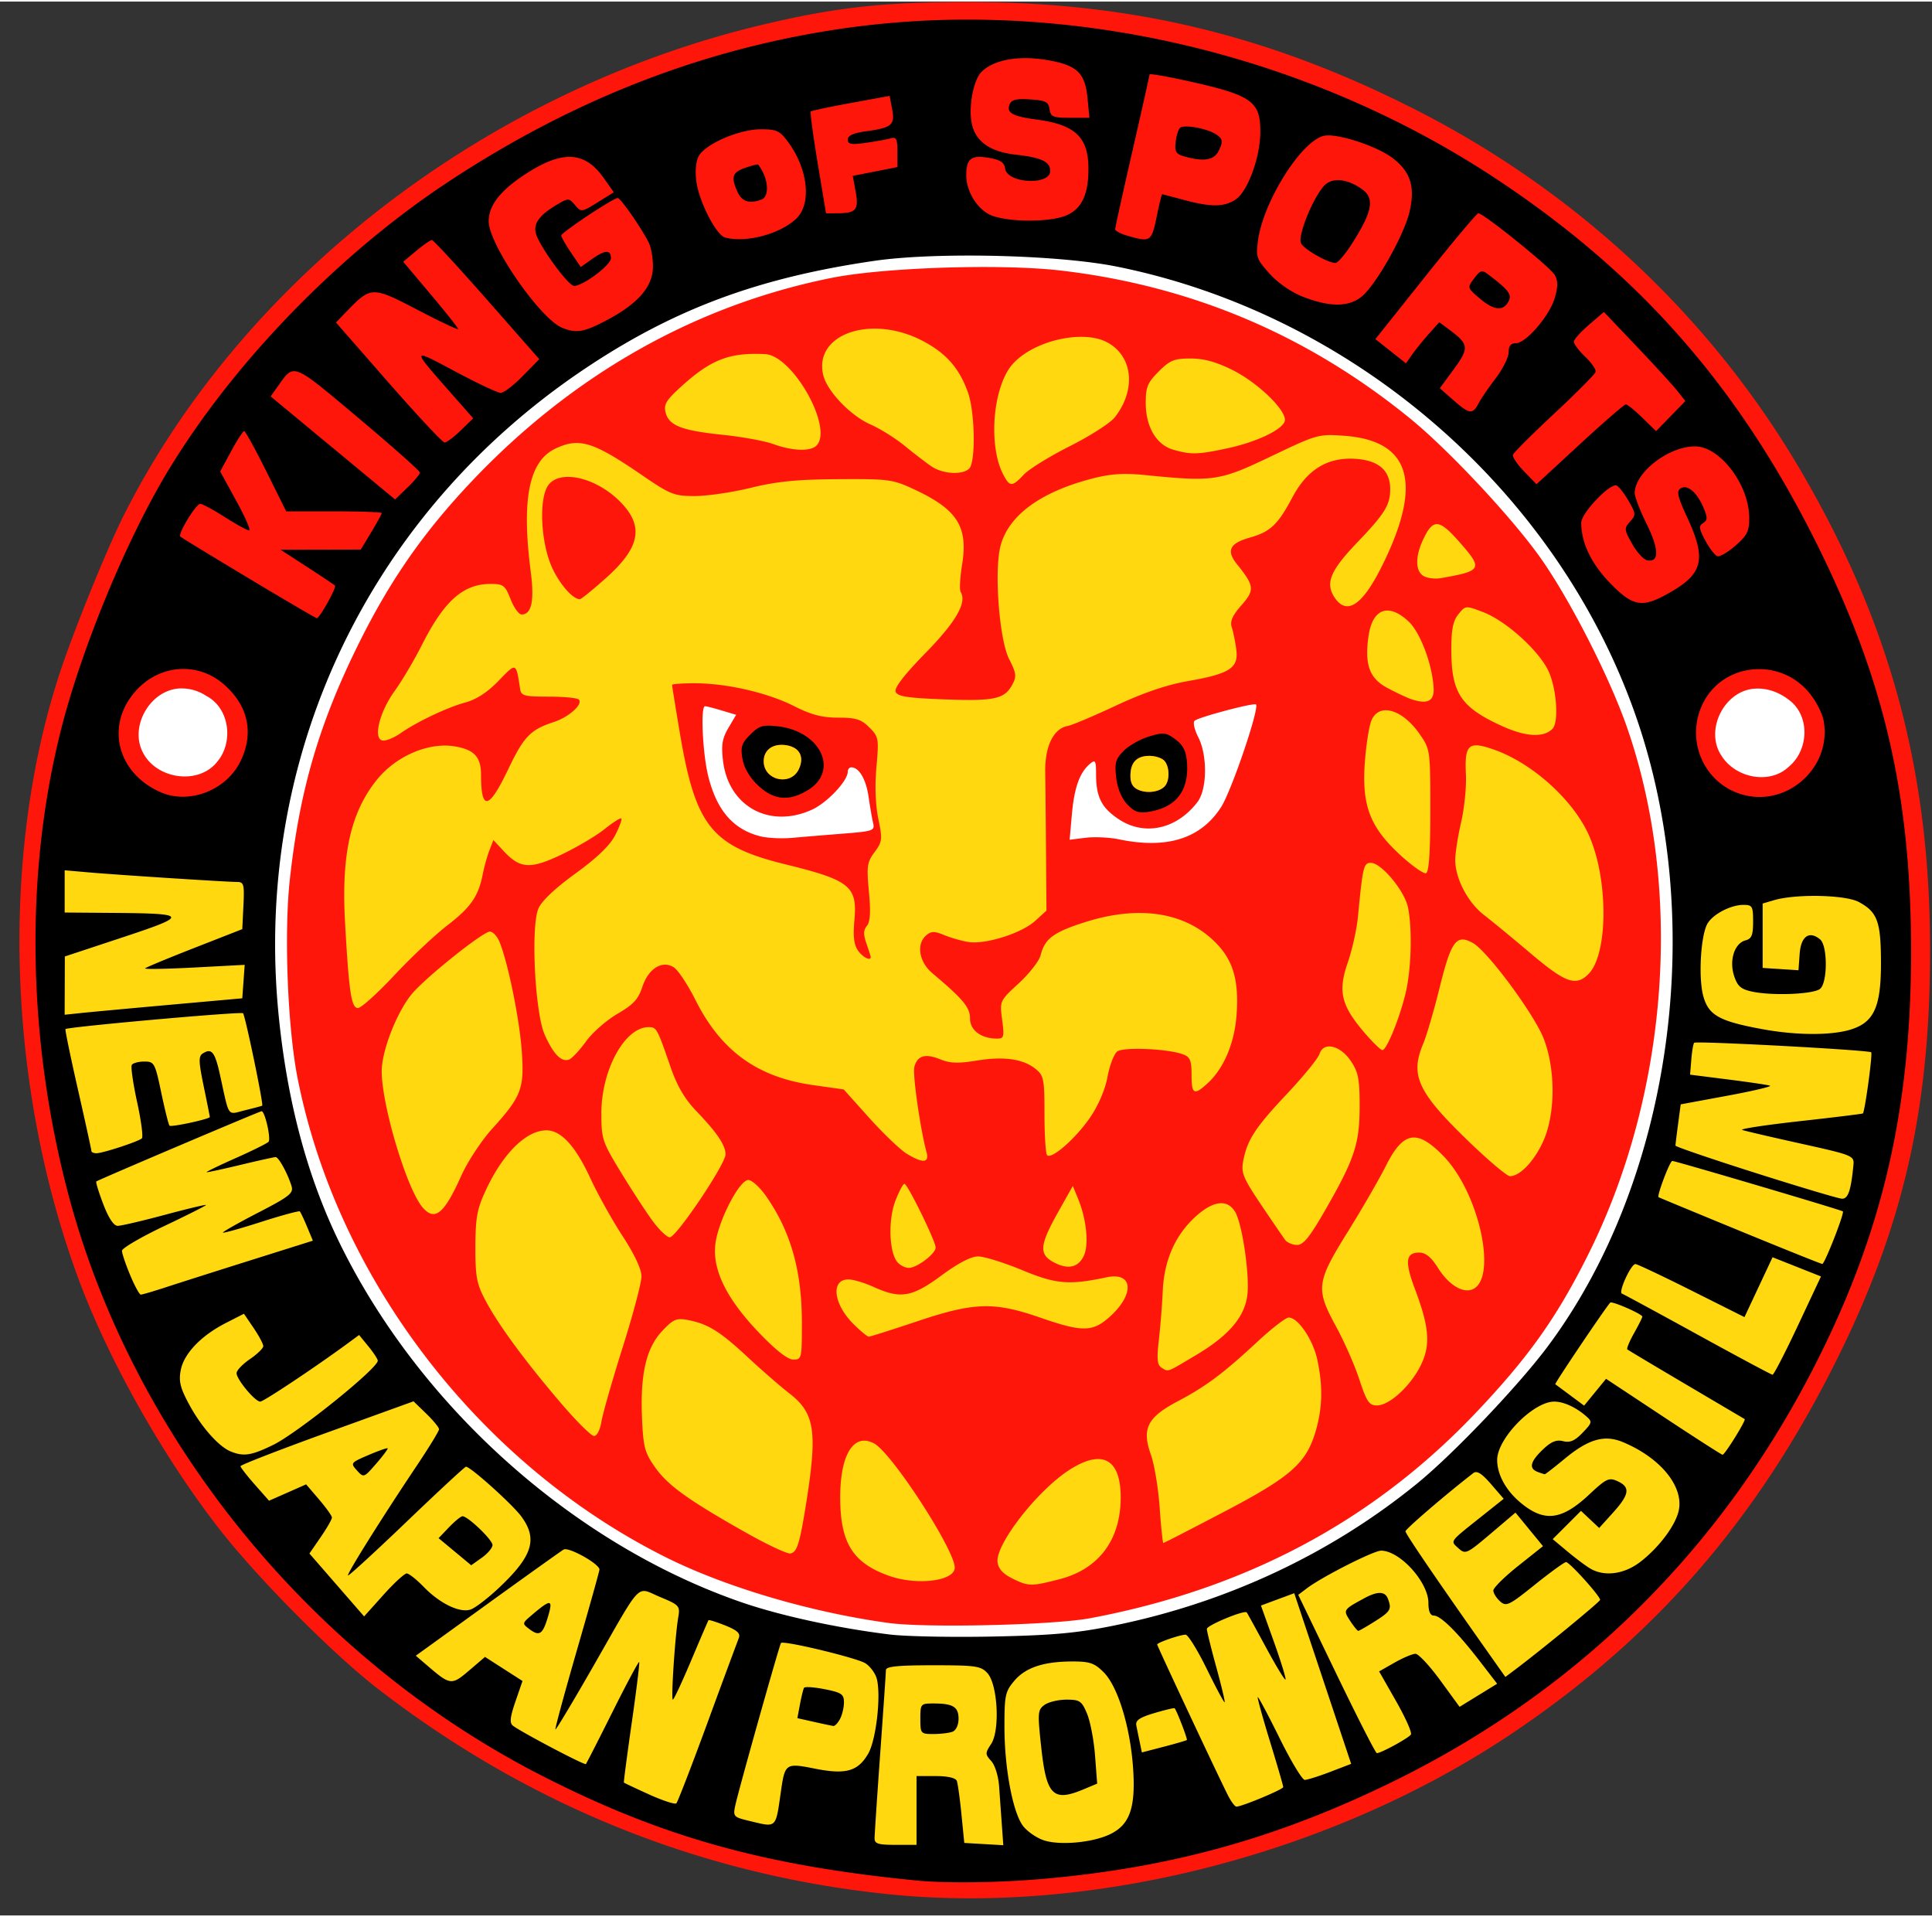 <svg height="2480" viewBox="-2.021 -.043 200.657 198.725" width="2500" xmlns="http://www.w3.org/2000/svg"><rect x="-2.021" y="-.043" width="200.657" height="198.725" fill="#333333" stroke="none"/><path d="m96.86.32c-8.23-.06-16.422 1.25-24.296 3.599-22.068 6.406-42.027 20.272-55.239 39.121-4.09 5.84-7.357 12.22-9.896 18.872-2.773 6.748-5.029 13.75-6.016 20.986-2.353 15.602-.88 31.738 4.009 46.712 3.002 8.952 7.518 17.349 12.896 25.092 3.193 4.586 6.9 8.793 10.87 12.723 4.457 4.533 9.34 8.658 14.688 12.106 15.775 10.47 34.486 16.613 53.444 17.034 13.373.194 26.683-2.533 39.102-7.418 17.324-6.861 32.775-18.644 43.507-33.91 5.653-8.115 10.295-16.969 13.567-26.313 4.228-12.086 5.14-25.092 4.394-37.812-.675-10.737-3.101-21.382-7.49-31.204-5.842-13.401-14.59-25.585-25.696-35.116-10.67-9.216-23.328-16.063-36.776-20.249-9.201-2.842-18.832-4.187-28.463-4.218-.868-.015-1.736-.003-2.605-.005z" stroke-width=".397"/><path d="m98.409 26.734-.948.003c-5.994-.045-11.961.908-17.696 2.614-16.072 4.656-30.608 14.733-40.23 28.43-2.979 4.245-5.358 8.88-7.207 13.715-2.02 4.903-3.663 9.992-4.382 15.25-1.714 11.339-.64 23.066 2.92 33.947 2.186 6.506 5.475 12.608 9.392 18.236 2.325 3.332 5.025 6.39 7.917 9.245 3.246 3.294 6.802 6.292 10.697 8.798 11.489 7.609 25.116 12.073 38.924 12.379 9.739.14 19.433-1.841 28.478-5.391 12.617-4.986 23.87-13.55 31.686-24.643 4.117-5.898 7.497-12.332 9.88-19.122 3.08-8.784 3.744-18.235 3.2-27.479-.491-7.802-2.258-15.539-5.455-22.676-4.255-9.74-10.625-18.594-18.714-25.52-7.77-6.697-16.99-11.673-26.784-14.715-6.701-2.065-13.715-3.043-20.73-3.066a49.122 49.122 0 0 0 -.948-.005zm-20.624 48.408c.27 0 .586.026.978.07 4.44.5 6.396 4.6 3.152 6.605-1.97 1.218-3.571 1.076-5.2-.462-.876-.827-1.457-1.816-1.621-2.756-.217-1.247-.097-1.624.806-2.527.694-.694 1.076-.93 1.885-.93zm41 .826c.426.016.747.204 1.277.598.8.595 1.108 1.205 1.196 2.371.222 2.954-1.108 4.69-3.945 5.148-1.074.173-1.513.021-2.27-.786-.59-.63-1.013-1.665-1.139-2.782-.171-1.52-.055-1.926.79-2.772.546-.545 1.735-1.214 2.642-1.485.557-.167.943-.267 1.26-.289.065-.004.128-.005.19-.003zm-39.741 1.172c-1.054.042-1.745.693-1.745 1.704 0 1.997 2.83 2.61 3.657.793.599-1.313.024-2.303-1.44-2.477a2.968 2.968 0 0 0 -.472-.02zm38.327 1.14c-1.337 0-1.984.677-1.984 2.076 0 .795.26 1.227.892 1.478.997.397 2.328.14 2.772-.533.447-.68.357-2.015-.173-2.545-.262-.262-.94-.476-1.507-.476z" fill="#ff160b" stroke-width=".289"/><path d="m16.897 69.255c-1.741.035-3.473.795-4.79 2.253-3.199 3.54-2.018 8.495 2.507 10.525 2.967 1.331 6.858-.155 8.337-3.184 1.426-2.92.82-5.76-1.7-7.974-1.273-1.118-2.817-1.651-4.354-1.62zm163.868.018c-2.364-.032-4.7 1.166-5.879 3.477-1.918 3.76-.032 8.31 3.946 9.515 4.684 1.42 9.38-2.725 8.564-7.558-.146-.864-.829-2.179-1.598-3.077a6.704 6.704 0 0 0 -5.033-2.357z" fill="#ff160b" stroke-width=".397"/><path d="m79.044 77.14c-1.054.042-1.745.693-1.745 1.704 0 1.997 2.83 2.61 3.657.793.599-1.313.024-2.303-1.44-2.477a2.968 2.968 0 0 0 -.472-.02zm38.327 1.14c-1.337 0-1.984.677-1.984 2.076 0 .795.26 1.227.892 1.478.997.397 2.328.14 2.772-.533.447-.68.357-2.015-.173-2.545-.262-.262-.94-.476-1.507-.476z" fill="#ffd810"/><g stroke-width=".397"><path d="m98.129 0c-8.494.022-13.362.567-20.83 2.332-28.607 6.761-54.01 26.24-66.46 50.963-1.766 3.508-5.238 12.067-6.675 16.455-6.185 18.893-5.438 42.797 1.965 62.83 3.125 8.459 8.912 18.701 14.787 26.174 4.017 5.11 11.701 12.833 16.312 16.396 15.676 12.113 33.575 19.319 52.966 21.323 21.365 2.209 46.19-4.182 64.82-16.687 14.846-9.964 25.478-22.203 33.75-38.85 6.936-13.956 9.692-26.1 9.673-42.62-.02-18.532-4.147-33.788-13.43-49.647-9.351-15.976-23.273-29.005-40.114-37.539-15.311-7.759-29.657-11.173-46.764-11.13zm.633 1.83c19.146.058 38.773 5.955 54.993 16.787 14.714 9.826 24.886 21.473 32.964 37.744 7.027 14.155 9.776 26.16 9.744 42.55-.032 16.585-3.169 29.616-10.505 43.642-9.788 18.712-24.496 33.042-43.394 42.275-12.028 5.877-23.134 8.943-36.5 10.08-4.527.384-9.866.446-12.895.149-15.82-1.55-26.445-4.52-38.88-10.866-23.955-12.223-42.52-35.02-49.23-60.451-4.253-16.12-4.519-33.225-.749-48.154 2.142-8.482 6.798-19.748 11.116-26.896 6.763-11.196 17.687-22.47 29.052-29.978 13.042-8.617 26.632-13.892 41.153-15.976a90.56 90.56 0 0 1 13.13-.905zm5.772 4c-2.003-.012-3.676.489-4.612 1.425-.908.907-1.424 3.986-.947 5.65.487 1.698 1.963 2.662 4.515 2.95 2.657.3 3.565.73 3.565 1.69 0 1.527-4.465 1.299-4.685-.239-.095-.66-.492-.919-1.735-1.129-1.788-.302-2.292.092-2.301 1.798-.01 1.778 1.264 3.729 2.77 4.243 2.028.691 6.185.632 7.748-.11 1.507-.715 2.17-2.173 2.17-4.769 0-3.31-1.354-4.597-5.409-5.135-2.465-.327-3.116-.69-2.785-1.55.195-.51.674-.63 2.14-.537 1.612.103 1.908.252 2.016 1.014.112.792.354.893 2.133.893h2.007l-.194-2.017c-.258-2.68-1.1-3.463-4.299-3.993-.725-.12-1.43-.18-2.097-.184zm12.908 1.676c-.047.002-.071.01-.071.022 0 .103-.804 3.693-1.786 7.977s-1.785 7.926-1.785 8.094c0 .167.58.472 1.29.676 2.372.686 2.484.615 3.01-1.936.27-1.309.53-2.378.576-2.376.046.003 1.065.269 2.266.59 2.811.756 4.162.747 5.354-.035 1.27-.832 2.58-4.412 2.58-7.052 0-3.213-.891-3.809-8.034-5.367-1.67-.365-3.075-.607-3.4-.593zm-27.066 2.246-4.022.735c-2.212.404-4.088.802-4.17.883-.08.081.243 2.493.72 5.36l.867 5.212 1.229-.006c1.892-.01 2.19-.369 1.848-2.237l-.302-1.645 2.32-.456 2.32-.457v-1.593c0-1.33-.114-1.56-.694-1.391-.381.11-1.542.322-2.579.468-1.538.217-1.884.155-1.884-.337 0-.42.58-.683 1.903-.865 2.678-.368 3.012-.651 2.704-2.294zm30.791 3.178c.93-.013 2.528.378 3.21.876.592.433.627.67.227 1.547-.494 1.084-1.549 1.277-3.662.671-.813-.233-.97-.495-.866-1.448.069-.64.269-1.31.444-1.49.102-.104.338-.152.647-.156zm-44.185.288c-2.246.004-5.764 1.534-6.441 2.8-.289.539-.38 1.578-.232 2.654.286 2.087 2.063 5.54 2.977 5.784 2.154.575 5.644-.339 7.358-1.928 1.657-1.535 1.276-5.174-.84-8.024-.845-1.138-1.178-1.29-2.822-1.286zm58.83.638c-.105.004-.2.014-.285.03-2.327.453-6.332 6.775-6.891 10.88-.234 1.71-.152 1.94 1.217 3.455.898.994 2.264 1.93 3.518 2.413 2.714 1.043 4.65 1.043 5.979-.002 1.51-1.189 4.493-6.47 5.044-8.933.569-2.543.065-4.094-1.789-5.5-1.534-1.164-5.22-2.409-6.793-2.343zm-78.567 2.229c-1.34-.042-2.926.608-4.925 1.943-2.436 1.626-3.586 3.147-3.586 4.74 0 2.401 5.349 10.143 7.646 11.067 1.484.597 2.265.457 4.71-.847 3.206-1.708 4.704-3.47 4.704-5.531 0-.88-.196-1.99-.435-2.466-.766-1.524-2.927-4.634-3.223-4.635-.465-.001-5.864 3.584-5.864 3.894 0 .157.456.957 1.014 1.777l1.014 1.493 1.13-.805c1.392-.99 2-1.021 2-.1 0 .704-2.887 2.866-3.827 2.866-.607 0-3.65-4.182-3.97-5.455-.263-1.047.377-1.914 2.206-2.992 1.168-.688 1.227-.686 1.86.054.642.75.685.745 2.342-.281l1.687-1.046-1.042-1.473c-1.01-1.428-2.102-2.16-3.441-2.202zm19.428.786c.022 0 .036.004.042.011 1.054 1.325 1.245 3.287.354 3.63-1.232.472-2.03.225-2.483-.77-.714-1.567-.562-2.051.794-2.524.604-.21 1.14-.352 1.293-.347zm60.192 1.631c.805-.022 1.77.326 2.67 1.011 1.2.916.955 2.242-.988 5.349-.77 1.23-1.61 2.237-1.866 2.237-.775-.001-3.157-1.347-3.563-2.013-.444-.728 1.338-5.066 2.52-6.136.318-.287.744-.434 1.227-.448zm14.646 3.44c-.152 0-2.618 2.94-5.48 6.532l-5.204 6.532 1.587 1.258 1.588 1.257.654-.934c.36-.513 1.138-1.474 1.73-2.135l1.075-1.203 1.091.814c1.982 1.477 2.024 1.878.426 4.056l-1.46 1.988 1.406 1.233c1.674 1.47 1.994 1.512 2.616.34.26-.49 1.07-1.677 1.799-2.635.729-.96 1.326-2.165 1.326-2.679 0-.65.227-.934.747-.934 1.047 0 3.478-2.82 4.035-4.678.345-1.151.351-1.768.023-2.38-.428-.8-7.398-6.432-7.959-6.432zm-108.68 2.778c-.152 0-.884.506-1.625 1.125l-1.349 1.126 2.851 3.386c1.569 1.862 2.852 3.482 2.852 3.6s-1.891-.774-4.202-1.98c-4.691-2.45-4.85-2.449-7.273.05l-1.213 1.252 5.451 6.228c2.998 3.425 5.621 6.23 5.83 6.234.207.003.96-.56 1.674-1.251l1.297-1.257-2.474-2.81c-3.963-4.5-3.962-4.504.555-2.086 2.314 1.239 4.464 2.252 4.777 2.252.314 0 1.343-.787 2.288-1.75l1.718-1.75-5.44-6.185c-2.993-3.401-5.566-6.184-5.717-6.184zm109.059 3.254c.179-.013.37.1.654.317 2.17 1.65 2.49 2.085 2.091 2.831-.546 1.022-1.53.9-3.018-.374-1.254-1.074-1.257-1.088-.533-2.048.364-.483.575-.709.806-.726zm12.667 4.215-1.54 1.324c-.847.728-1.556 1.513-1.574 1.745-.019.232.508.94 1.17 1.574.66.634 1.151 1.343 1.09 1.575s-1.986 2.172-4.277 4.311c-2.292 2.14-4.23 4.068-4.31 4.287s.438.998 1.15 1.732l1.293 1.334 4.495-4.145c2.472-2.28 4.625-4.146 4.785-4.146s.93.625 1.713 1.389l1.423 1.39 1.522-1.559 1.522-1.559-.818-1.04c-.45-.57-2.353-2.652-4.23-4.625zm-135.985 6.151c-.652-.033-1.014.55-1.693 1.505l-.791 1.11 6.463 5.351 6.462 5.35 1.29-1.246c.71-.686 1.29-1.382 1.29-1.547s-2.882-2.72-6.403-5.679c-4.093-3.438-5.665-4.798-6.618-4.845zm-5.235 6.218c-.121 0-.732.944-1.356 2.097l-1.134 2.096 1.68 3.061c.924 1.684 1.522 3.061 1.328 3.061-.193 0-1.325-.62-2.515-1.378s-2.343-1.381-2.56-1.386c-.438-.008-2.35 3.126-2.075 3.4.094.095 3.278 2.036 7.074 4.314v.001c3.797 2.278 6.992 4.148 7.101 4.156.288.02 2.078-3.193 1.886-3.385-.09-.09-1.398-.963-2.908-1.941l-2.747-1.78 4.169-.008 4.168-.01 1.088-1.8c.599-.992 1.089-1.884 1.089-1.984s-2.233-.183-4.962-.183h-4.962l-2.071-4.166c-1.14-2.29-2.171-4.165-2.293-4.165zm150.682 1.587c-2.752 0-6.256 2.716-6.26 4.852-.001.378.562 1.829 1.25 3.225 1.288 2.612 1.306 3.994.05 3.752-.377-.072-1.083-.84-1.569-1.707-.83-1.48-.842-1.619-.216-2.31.626-.692.615-.824-.168-2.175-.459-.79-1.018-1.499-1.244-1.574-.705-.235-3.659 2.884-3.659 3.863 0 2.07 1.036 4.237 2.99 6.257 2.275 2.352 3.255 2.577 5.655 1.299 4.004-2.135 4.44-3.599 2.391-8.043-1.042-2.26-1.165-2.8-.704-3.086.706-.436 1.718.436 2.39 2.06.412.992.401 1.258-.062 1.549-.47.294-.432.586.234 1.82.436.81 1 1.537 1.252 1.618.253.08 1.1-.417 1.885-1.105 1.21-1.064 1.425-1.5 1.417-2.897-.018-3.43-3.039-7.398-5.632-7.398z" fill="#ff160b"/><path d="m88.996 33.92c-3.48-.066-6.182 1.798-5.531 4.759.371 1.69 2.827 4.273 4.943 5.198.982.43 2.575 1.427 3.54 2.217.966.79 2.216 1.75 2.778 2.13 1.18.798 3.225.914 3.918.22.68-.68.598-5.824-.127-7.877-.871-2.47-2.193-4.01-4.535-5.285-1.662-.905-3.405-1.333-4.986-1.363zm21.455.85a8.834 8.834 0 0 0 -.42.002c-2.498.064-5.409 1.154-6.897 2.849-2.02 2.301-2.541 8.35-.981 11.399.69 1.35.945 1.357 2.155.058.529-.568 2.683-1.899 4.787-2.958 2.104-1.058 4.202-2.403 4.662-2.988 2.235-2.841 1.9-6.321-.75-7.773-.694-.38-1.584-.567-2.556-.588zm-34.307 1.77c-2.881.053-4.687.92-7.37 3.35-1.607 1.455-1.875 1.895-1.664 2.735.342 1.36 1.666 1.876 5.958 2.321 2.001.208 4.352.639 5.224.958 1.968.72 3.855.787 4.483.16 1.793-1.793-2.445-9.355-5.324-9.5a18.924 18.924 0 0 0 -1.307-.025zm45.488.478c-1.7 0-2.14.18-3.31 1.35-1.163 1.163-1.347 1.612-1.347 3.272.002 2.474 1.104 4.343 2.86 4.849 1.826.527 2.529.511 5.527-.124 3.01-.638 5.684-1.878 6.038-2.8.373-.972-2.664-3.976-5.405-5.346-1.702-.85-2.976-1.2-4.363-1.2zm14.659 7.955c-1.594-.025-2.429.354-6.306 2.209-5.353 2.56-5.954 2.65-13.02 1.944-2.243-.225-3.6-.14-5.472.34-5.401 1.383-8.74 3.811-9.592 6.979-.688 2.555-.144 9.776.89 11.794.74 1.446.783 1.792.332 2.635-.806 1.507-1.853 1.735-7.053 1.54-3.866-.145-4.883-.304-5.07-.791-.156-.406.875-1.744 3.098-4.018 3.181-3.255 4.33-5.257 3.651-6.357-.132-.213-.062-1.489.155-2.834.633-3.931-.49-5.704-4.934-7.785-2.268-1.061-2.642-1.112-7.934-1.08-4.267.025-6.367.232-9.058.892-1.926.473-4.549.86-5.828.86-2.173 0-2.538-.146-5.57-2.222-5.022-3.44-6.454-3.873-8.925-2.7-2.738 1.299-3.53 5.263-2.551 12.795.39 3.01.086 4.426-.952 4.426-.287 0-.802-.715-1.144-1.587-.568-1.446-.752-1.587-2.064-1.587-2.874 0-4.842 1.759-7.194 6.429-.758 1.505-2.014 3.62-2.79 4.7-1.645 2.291-2.283 5.137-1.151 5.137.377 0 1.159-.334 1.738-.742 1.676-1.182 4.886-2.708 6.754-3.21 1.147-.31 2.296-1.057 3.451-2.246 1.878-1.932 1.812-1.957 2.248.842.11.708.43.794 2.958.794 1.559 0 2.967.133 3.13.295.476.476-.999 1.817-2.559 2.329-2.465.807-3.14 1.506-4.783 4.948-1.993 4.174-2.806 4.336-2.806.557 0-1.864-.695-2.62-2.725-2.963-2.717-.459-6.108.996-8.1 3.474-2.716 3.379-3.692 7.74-3.302 14.75.406 7.3.653 8.944 1.342 8.944.328 0 2.021-1.524 3.765-3.387 1.743-1.864 4.22-4.196 5.503-5.183 2.454-1.889 3.246-3.03 3.692-5.316.15-.763.46-1.876.689-2.472l.417-1.085 1.084 1.16c1.716 1.837 2.774 1.892 6.067.312 1.582-.758 3.572-1.94 4.424-2.627s1.623-1.175 1.714-1.084c.09.09-.194.868-.632 1.726-.54 1.06-1.87 2.342-4.138 3.99-2.127 1.545-3.525 2.87-3.846 3.645-.802 1.935-.354 10.82.66 13.099.907 2.036 1.769 2.896 2.56 2.555.3-.129 1.087-.98 1.748-1.891.66-.911 2.125-2.192 3.254-2.847 1.633-.947 2.157-1.512 2.567-2.768.632-1.934 2.07-2.828 3.289-2.045.438.282 1.45 1.812 2.247 3.4 2.645 5.27 6.421 8.002 12.19 8.818l3.196.452 2.665 2.966c1.465 1.631 3.212 3.3 3.881 3.708 1.67 1.019 2.362.969 2.06-.148-.65-2.395-1.463-8.081-1.268-8.857.297-1.184 1.14-1.432 2.696-.793 1.004.413 1.856.443 3.748.133 2.848-.467 4.855-.185 6.152.865.852.69.92 1.042.92 4.714 0 2.182.123 4.09.272 4.24.46.463 2.96-1.724 4.45-3.894.879-1.28 1.571-2.89 1.824-4.244.224-1.2.678-2.384 1.01-2.631.65-.485 5.262-.285 6.827.296.745.277.892.628.892 2.127 0 2.045.265 2.178 1.694.853 1.674-1.55 2.771-4.16 2.981-7.087.27-3.752-.414-5.882-2.505-7.81-3.14-2.894-7.77-3.533-13.193-1.82-3.311 1.047-4.222 1.722-4.653 3.45-.147.587-1.164 1.893-2.26 2.903-1.994 1.836-1.995 1.839-1.736 3.795.236 1.775.186 1.957-.53 1.957-1.647 0-2.808-.863-2.808-2.088 0-1.156-.695-1.991-3.919-4.71-1.392-1.174-1.683-3.052-.612-3.94.517-.43.847-.43 1.884 0 .692.287 1.821.606 2.51.71 1.774.265 5.496-.915 6.893-2.186l1.184-1.077-.045-5.952c-.024-3.273-.061-7.065-.083-8.426-.043-2.685.866-4.542 2.346-4.795.414-.071 2.66-1.02 4.992-2.11 2.877-1.345 5.294-2.167 7.516-2.555 4.322-.754 5.243-1.359 4.99-3.275-.105-.8-.315-1.832-.467-2.295-.206-.625.052-1.215 1.002-2.298 1.398-1.591 1.352-2.007-.468-4.268-1.127-1.4-.76-2.164 1.317-2.751 2.16-.611 2.93-1.338 4.451-4.201 1.565-2.946 3.754-4.233 6.753-3.968 2.26.2 3.397 1.245 3.397 3.123 0 1.65-.548 2.54-3.401 5.521-2.82 2.947-3.358 4.235-2.386 5.719 1.246 1.901 2.851.881 4.845-3.077 4.39-8.716 3.126-13.198-3.86-13.698a23.578 23.578 0 0 0 -1.272-.069zm-79.172 4.341c1.608.052 3.66.967 5.235 2.54 2.544 2.545 2.146 4.762-1.425 7.947-1.361 1.215-2.585 2.21-2.72 2.21-.826.007-2.402-1.92-3.102-3.79-1.003-2.682-1.105-6.732-.202-8.022.446-.635 1.25-.915 2.214-.885zm90.147 4.906c-.545-.04-.954.488-1.466 1.568-.851 1.793-.836 3.303.037 3.818.382.225 1.185.323 1.785.218 4.31-.756 4.406-.944 1.92-3.764-1.053-1.193-1.732-1.8-2.276-1.84zm3.19 8.64c-.406-.026-.59.198-1.004.71-.561.693-.739 1.57-.739 3.658 0 4.531.977 6.006 5.272 7.957 2.465 1.12 4.3 1.222 5.23.29.711-.713.416-4.41-.493-6.167-1.11-2.145-4.412-5.078-6.702-5.953-.798-.304-1.248-.475-1.564-.495zm-8.327.332c-1.04-.035-1.783.907-2.03 2.748-.392 2.922.127 4.305 1.987 5.296.918.489 2.025 1.01 2.462 1.157 1.652.557 2.383.217 2.329-1.086-.101-2.423-1.372-5.833-2.6-6.981-.794-.741-1.524-1.114-2.148-1.134zm-71.997 7.55c3.318 0 7.555.974 10.33 2.375 1.79.903 2.91 1.195 4.58 1.195 1.843 0 2.38.17 3.225 1.014.971.97 1.002 1.142.738 4.12-.173 1.954-.1 3.954.198 5.384.44 2.117.412 2.358-.391 3.444-.777 1.05-.836 1.463-.587 4.119.197 2.1.137 3.12-.209 3.536-.367.442-.378.89-.046 1.842.24.692.438 1.32.438 1.397 0 .448-.835.017-1.326-.685-.417-.594-.518-1.476-.364-3.167.317-3.495-.467-4.127-7.154-5.77-7.697-1.891-9.35-3.955-10.989-13.715-.439-2.615-.798-4.83-.798-4.922s1.06-.167 2.355-.167zm71.775 2.804c-.634.003-1.161.324-1.468.998-.257.564-.577 2.573-.712 4.466-.317 4.464.553 6.704 3.733 9.61 1.198 1.095 2.38 1.924 2.625 1.842.305-.103.446-2.153.446-6.5 0-6.299-.008-6.36-1.105-7.941-1.112-1.604-2.463-2.481-3.519-2.475zm9.373 3.64c-.99.012-1.158.866-1.05 3.034.062 1.271-.164 3.508-.503 4.97-.34 1.464-.613 3.23-.608 3.926.013 1.912 1.318 4.401 2.978 5.678.816.627 3.012 2.435 4.881 4.017 3.587 3.037 4.677 3.425 5.976 2.125 2.097-2.097 2.075-10.11-.041-14.613-1.693-3.6-5.839-7.299-9.726-8.677-.84-.298-1.458-.466-1.907-.46zm-10.92 12.203c-.756 0-.84.355-1.354 5.666-.122 1.262-.597 3.381-1.057 4.71-1.024 2.96-.677 4.426 1.716 7.225.864 1.011 1.714 1.84 1.889 1.84.443 0 1.805-3.347 2.42-5.952.585-2.47.697-6.601.24-8.851-.351-1.732-2.767-4.638-3.854-4.638zm-135.665.771v4.386l5.058.039c7.803.061 7.875.254.947 2.544l-5.987 1.98-.009 3.025-.01 3.026 1.687-.177c.927-.098 5.078-.482 9.224-.854l7.538-.676.125-1.737.125-1.738-5.269.279c-2.897.153-5.18.19-5.074.084.107-.107 2.422-1.067 5.144-2.132l4.95-1.938.118-2.45c.106-2.211.042-2.449-.664-2.449-1.071 0-12.375-.73-15.424-.996zm181.635 2.66c-1.54.004-3.087.148-4.092.442l-1.19.349v6.688l1.86.12 1.861.12.123-1.704c.132-1.827.995-2.435 2.126-1.496.786.651.783 4.477-.004 5.13-.678.562-4.917.74-7.03.294-1.19-.25-1.543-.554-1.897-1.627-.535-1.622.032-3.399 1.18-3.7.637-.165.79-.543.79-1.944 0-1.6-.082-1.74-1.012-1.74-1.336 0-3.224 1.002-3.753 1.99-.685 1.28-.924 5.584-.415 7.463.544 2.008 1.655 2.63 6.17 3.457h.001c3.495.64 7.078.658 9.107.046 2.462-.743 3.194-2.354 3.182-7.005-.011-4.22-.37-5.199-2.283-6.242-.78-.426-2.745-.648-4.724-.642zm-137.473 3.708c-.725 0-6.715 4.792-8.117 6.493-1.556 1.887-3.116 5.89-3.116 7.997 0 3.58 2.635 12.323 4.271 14.176 1.264 1.43 2.218.635 3.997-3.33.65-1.447 2.082-3.626 3.183-4.842 3.082-3.403 3.38-4.193 3.087-8.179-.243-3.306-1.413-9.039-2.292-11.223-.242-.6-.697-1.092-1.013-1.092zm101.011.818c-.933.02-1.462 1.331-2.358 4.957-.59 2.388-1.364 5.034-1.72 5.879-1.377 3.266-.57 5.01 4.66 10.068 2.087 2.019 4.044 3.67 4.348 3.67 1.05 0 2.537-1.564 3.474-3.655 1.26-2.81 1.275-7.451.034-10.628-.995-2.547-5.811-9.054-7.341-9.918-.43-.243-.786-.38-1.097-.373zm-126.884 7.641c-2.134.015-17.923 1.437-18.204 1.662-.062.05.519 2.866 1.29 6.258s1.402 6.272 1.402 6.4.236.234.524.234c.65 0 4.333-1.205 4.715-1.543.154-.135-.066-1.83-.49-3.765-.422-1.935-.672-3.674-.553-3.866.118-.191.702-.348 1.298-.348 1.035 0 1.113.142 1.764 3.242.375 1.784.76 3.322.856 3.417.177.177 4.185-.689 4.185-.903 0-.064-.285-1.498-.635-3.186-.53-2.561-.545-3.126-.099-3.408.93-.589 1.263-.17 1.797 2.251.997 4.522.703 4.11 2.604 3.644.929-.228 1.727-.441 1.774-.474.158-.109-1.764-9.37-1.992-9.598-.012-.012-.094-.018-.236-.017zm42.357 1.46c-2.471 0-4.904 4.437-4.904 8.944 0 2.654.1 2.958 1.984 6.053 1.091 1.792 2.566 4.06 3.277 5.041.712.981 1.541 1.783 1.844 1.783.682 0 5.79-7.594 5.79-8.608 0-.949-.88-2.256-3.026-4.49-1.212-1.262-2-2.607-2.677-4.562-1.41-4.076-1.456-4.16-2.288-4.16zm109.437 1.596c-.511-.006-.815.001-.842.028-.093.094-.228.877-.298 1.74l-.128 1.57 3.934.498c2.164.274 4.128.564 4.364.644.237.08-1.753.55-4.421 1.044l-4.852.897-.271 2.043c-.15 1.123-.272 2.131-.273 2.24-.001.11 3.732 1.385 8.297 2.834 4.564 1.45 8.603 2.655 8.975 2.678.658.042.959-.828 1.214-3.512.09-.944-.09-1.017-5.461-2.206-3.055-.677-5.796-1.315-6.091-1.418s2.383-.512 5.951-.909c3.568-.396 6.53-.76 6.58-.807.21-.194 1.027-6.186.866-6.347-.208-.208-13.965-.972-17.544-1.017zm-38.832.414c-.425.033-.766.283-.921.771-.148.464-1.664 2.325-3.37 4.135-3.309 3.514-4.145 4.797-4.557 6.991-.228 1.218-.009 1.754 1.85 4.519 1.16 1.725 2.288 3.373 2.505 3.663.217.289.778.526 1.247.526.663 0 1.344-.86 3.06-3.868 2.932-5.137 3.432-6.679 3.432-10.605 0-2.74-.146-3.48-.906-4.612-.694-1.032-1.633-1.576-2.34-1.52zm-110.798 6.72c-.191 0-17.025 7.152-17.166 7.293-.072.071.255 1.137.727 2.369.551 1.44 1.085 2.24 1.496 2.24.352 0 2.559-.516 4.904-1.145 2.346-.63 4.265-1.088 4.265-1.018s-1.963 1.058-4.364 2.198c-2.4 1.14-4.364 2.289-4.364 2.553s.381 1.397.847 2.517c.465 1.12.966 2.036 1.113 2.036.146 0 1.327-.347 2.624-.772 1.298-.425 5.258-1.686 8.802-2.801l6.442-2.028-.603-1.444c-.332-.794-.67-1.512-.753-1.594-.082-.082-1.885.407-4.006 1.086-2.12.68-3.91 1.181-3.977 1.115-.066-.066 1.568-.992 3.63-2.058 3.285-1.697 3.719-2.041 3.494-2.771-.405-1.314-1.339-3.016-1.654-3.013-.158.002-1.772.359-3.586.794s-3.42.785-3.57.779 1.155-.645 2.9-1.42c1.747-.773 3.328-1.555 3.515-1.736.288-.278-.366-3.18-.716-3.18zm29.578 1.986c-2.094.005-4.516 2.398-6.287 6.211-.915 1.97-1.078 2.849-1.084 5.887-.008 3.104.128 3.83 1.04 5.554 1.336 2.53 4.04 6.212 7.793 10.613 1.629 1.91 3.198 3.472 3.488 3.472.302 0 .63-.636.767-1.488.132-.818 1.122-4.28 2.2-7.694 1.078-3.413 1.96-6.738 1.96-7.388 0-.747-.722-2.288-1.962-4.187-1.079-1.653-2.583-4.35-3.342-5.994-1.553-3.361-3.047-4.99-4.573-4.986zm90.183.747a2.07 2.07 0 0 0 -.168 0c-1.009.055-1.866 1.03-2.838 2.97-.669 1.336-2.445 4.407-3.948 6.823-3.271 5.261-3.35 5.909-1.2 9.856.843 1.546 1.929 4.016 2.413 5.49.76 2.31 1.011 2.677 1.827 2.677 1.296 0 3.518-2.046 4.56-4.198 1.018-2.104.873-3.922-.632-7.92-1.062-2.822-.949-3.752.456-3.752.671 0 1.236.463 1.955 1.602 1.082 1.713 2.523 2.62 3.542 2.23 2.674-1.027.779-9.953-2.93-13.8-1.226-1.272-2.188-1.94-3.037-1.978zm26.754 2.43c-.25-.005-1.626 3.63-1.425 3.765.054.037 3.847 1.608 8.43 3.492s8.44 3.431 8.574 3.438c.244.011 2.306-5.249 2.139-5.456-.109-.133-17.348-5.23-17.718-5.239zm-95.963 1.979c-.938 0-3.143 4.287-3.424 6.66-.318 2.687 1.174 5.701 4.576 9.24 1.723 1.793 2.947 2.747 3.527 2.747.859 0 .887-.126.883-3.868-.006-5.373-1.16-9.44-3.712-13.093-.648-.928-1.48-1.686-1.85-1.686zm16.212.397c-.145 0-.57.8-.943 1.778-.756 1.977-.647 5.314.205 6.342.278.334.816.608 1.197.608.845 0 2.782-1.469 2.783-2.112.002-.655-2.919-6.616-3.242-6.616zm17.49.219-1.554 2.766c-1.875 3.34-1.97 4.316-.495 5.126 1.477.813 2.557.617 3.163-.574.575-1.13.329-3.788-.55-5.94zm15.429 1.794c-.74-.006-1.644.452-2.66 1.37-2.12 1.915-3.286 4.544-3.427 7.725a87.817 87.817 0 0 1 -.406 5.099c-.228 1.966-.17 2.596.263 2.87.742.47.47.567 3.577-1.28 3.35-1.99 4.998-3.879 5.334-6.116.3-2.006-.503-7.567-1.273-8.805-.355-.571-.833-.858-1.408-.863zm-25.265 5.525c-.734 0-2.073.695-3.818 1.984-3.049 2.25-4.234 2.453-6.999 1.199-.951-.432-2.137-.79-2.635-.794-1.87-.018-1.6 2.525.492 4.617.73.73 1.45 1.326 1.603 1.326s2.406-.714 5.008-1.587c5.93-1.99 8-2.054 12.782-.397 4.365 1.512 5.424 1.511 7.156-.01 2.692-2.364 2.551-4.765-.244-4.171-3.912.831-5.242.718-8.778-.746-1.89-.782-3.944-1.421-4.567-1.421zm82.51.085-1.458 3.108-1.459 3.108-5.497-2.754c-3.024-1.514-5.646-2.754-5.826-2.754-.467 0-1.805 2.928-1.403 3.07.183.066 3.724 1.984 7.87 4.263 4.146 2.28 7.643 4.15 7.77 4.16.127.006 1.312-2.286 2.632-5.096l2.4-5.11-2.514-.997zm-16.792 4.695c-.032 0-.055.006-.067.018-.498.532-5.804 8.408-5.709 8.474.064.045.764.563 1.556 1.152l1.441 1.07 1.138-1.393 1.139-1.393 5.95 3.937c3.274 2.165 6.041 3.942 6.15 3.948.229.014 2.471-3.599 2.298-3.702l-6.067-3.58c-3.273-1.932-6.028-3.577-6.121-3.656-.093-.078.22-.834.695-1.68.475-.845.863-1.62.863-1.72 0-.252-2.772-1.48-3.266-1.475zm-141.97 1.172-1.87.955c-2.588 1.322-4.373 3.19-4.697 4.914-.216 1.153-.044 1.85.882 3.56 1.257 2.325 3.066 4.367 4.318 4.875 1.342.544 2.15.418 4.412-.69 2.535-1.24 10.89-7.971 10.855-8.743-.008-.17-.447-.84-.977-1.487l-.962-1.177-1.106.814c-3.35 2.466-8.81 6.103-9.16 6.103-.542 0-2.46-2.305-2.46-2.955 0-.283.623-.938 1.385-1.457.762-.52 1.388-1.126 1.389-1.348s-.45-1.07-1.003-1.884zm108.51.395c-.304 0-1.761 1.125-3.238 2.498-3.545 3.297-5.356 4.65-8.307 6.207-3.138 1.655-3.733 2.837-2.774 5.518.363 1.015.776 3.497.917 5.516.142 2.018.313 3.67.382 3.67s2.902-1.456 6.296-3.234c6.923-3.627 8.53-5.034 9.507-8.32.726-2.446.782-4.7.185-7.482-.447-2.083-2-4.373-2.968-4.373zm-63.161.166c-.642.001-1.04.308-1.9 1.22-1.664 1.765-2.295 4.464-2.105 9.01.128 3.05.275 3.61 1.35 5.143 1.322 1.885 3.476 3.432 9.506 6.828 2.182 1.23 4.231 2.188 4.554 2.13.684-.121.962-.993 1.613-5.056 1.222-7.629.94-9.508-1.73-11.575-.913-.706-2.862-2.4-4.33-3.767-2.882-2.679-4.12-3.446-6.21-3.844a4.049 4.049 0 0 0 -.748-.089zm-27.735 8.533-8.992 3.251c-4.945 1.788-8.986 3.357-8.98 3.487.007.13.677.989 1.488 1.91l1.477 1.674 1.926-.85 1.926-.85 1.332 1.556c.733.856 1.34 1.703 1.347 1.882.008.179-.514 1.094-1.161 2.034l-1.176 1.71 2.84 3.265 2.84 3.265 2.006-2.236c1.103-1.23 2.194-2.23 2.424-2.225.23.006 1.017.63 1.75 1.384 1.676 1.731 3.727 2.729 4.863 2.368.474-.15 1.826-1.185 3.004-2.3 3.46-3.27 4.004-5.033 2.28-7.371-.94-1.274-5.308-5.195-5.752-5.163-.118.008-2.894 2.581-6.167 5.717-3.273 3.135-6.01 5.643-6.081 5.573-.145-.14 3.547-6.03 7.138-11.39 1.274-1.9 2.316-3.606 2.316-3.79s-.596-.912-1.324-1.618zm118.471.03c-2.174 0-5.925 3.83-5.925 6.05 0 1.51.89 3.149 2.397 4.417 2.475 2.082 4.282 1.875 7.166-.823 1.774-1.66 2.048-1.788 2.941-1.38 1.347.613 1.24 1.372-.462 3.255l-1.447 1.602-.945-.888-.946-.888-1.468 1.468-1.468 1.468 1.545 1.29c.85.71 1.917 1.508 2.373 1.773 1.453.846 3.478.585 5.123-.66 1.98-1.499 3.754-3.87 4.06-5.424.492-2.495-1.942-5.445-5.822-7.058-1.907-.793-3.559-.317-6.048 1.742-1.06.877-1.983 1.595-2.05 1.595-.068 0-.405-.109-.75-.241-.931-.358-.767-1.064.536-2.313.865-.829 1.41-1.054 2.117-.877.715.18 1.217-.038 2.017-.874 1.011-1.054 1.03-1.144.364-1.725-1.063-.927-2.337-1.509-3.308-1.509zm-71.575 4.057c-1.586-.08-2.593 2.137-2.581 5.949.014 4.669 1.31 6.742 5.053 8.078 2.914 1.04 6.84.553 6.84-.849 0-1.849-6.533-11.907-8.374-12.892-.33-.177-.644-.271-.938-.286zm-49.647.788c.032-.004.052-.002.06.005.056.06-.478.778-1.188 1.595-1.272 1.465-1.3 1.475-1.998.703-.69-.763-.661-.802 1.187-1.594.912-.391 1.715-.683 1.939-.71zm73.795 1.12c-.826.012-1.854.413-3.061 1.213-3.302 2.187-7.54 7.67-7.328 9.481.08.683.553 1.215 1.504 1.69 1.698.849 2.004.854 4.975.08 4.013-1.045 6.273-4.042 6.311-8.367.024-2.732-.823-4.122-2.4-4.098zm39.336 1.359a.437.437 0 0 0 -.305.095c-2.749 2.12-7.05 5.808-7.05 6.047 0 .267 3.17 4.915 8.614 12.633l1.758 2.492.943-.706c2.742-2.056 8.877-7.088 8.896-7.297.033-.364-3.172-3.924-3.534-3.924-.174 0-1.631 1.056-3.24 2.347-2.701 2.169-2.976 2.3-3.618 1.724-.382-.343-.695-.848-.695-1.123s1.16-1.422 2.578-2.55l2.579-2.052-1.428-1.742-1.429-1.743-2.584 2.193c-2.48 2.103-2.615 2.165-3.341 1.508-.857-.776-.965-.625 2.279-3.207l2.423-1.928-1.323-1.53c-.718-.83-1.182-1.215-1.523-1.237zm-105.291 4.58c.56 0 3.113 2.45 3.113 2.988 0 .29-.497.882-1.106 1.315l-1.105.787-1.696-1.408-1.695-1.408 1.09-1.138c.6-.625 1.229-1.137 1.399-1.137zm10.628 3.424a.28.28 0 0 0 -.126.033c-.287.171-3.86 2.722-7.938 5.667l-7.417 5.357 1.305 1.118c2.27 1.945 2.43 1.961 4.234.417l1.648-1.411 1.947 1.25 1.948 1.25-.735 2.135c-.553 1.61-.62 2.225-.268 2.5.852.664 7.451 4.138 7.585 3.992.072-.078 1.322-2.527 2.778-5.442 1.457-2.914 2.699-5.235 2.76-5.158.062.078-.285 2.909-.771 6.291-.486 3.383-.854 6.185-.818 6.229.037.043 1.221.602 2.633 1.241 1.411.64 2.679 1.05 2.817.913s1.595-3.91 3.238-8.383a1293.4 1293.4 0 0 1 3.243-8.775c.193-.484-.153-.806-1.403-1.306-.913-.365-1.697-.611-1.742-.548-.045.064-.855 1.946-1.799 4.182-.944 2.237-1.8 4.067-1.903 4.067-.206 0 .23-6.63.563-8.563.2-1.163.107-1.266-1.898-2.1-2.522-1.048-1.753-1.844-6.89 7.126-2.124 3.708-3.91 6.69-3.972 6.628-.06-.064.944-3.763 2.232-8.222 1.289-4.458 2.343-8.228 2.343-8.378 0-.55-2.822-2.16-3.594-2.11zm84.776.149c-.773-.003-6.112 2.703-7.705 3.904l-.904.683 3.967 8.218c2.182 4.52 4.07 8.22 4.197 8.22.437 0 3.32-1.577 3.542-1.937.123-.198-.57-1.754-1.541-3.456l-1.764-3.095 1.608-.914c.885-.503 1.862-.914 2.17-.914s1.465 1.24 2.57 2.754l2.01 2.754 1.95-1.2 1.95-1.2-1.783-2.315c-2.302-2.993-4.081-4.76-4.79-4.76-.375 0-.565-.442-.565-1.312 0-2.156-2.955-5.424-4.912-5.43zm-.118 4.39c.404.007.671.208.822.599.416 1.084.28 1.32-1.339 2.343-.868.548-1.65.997-1.74.997-.088 0-.467-.469-.843-1.042-.742-1.133-.727-1.157 1.465-2.345.692-.375 1.231-.56 1.635-.552zm-8.905.027-1.73.641-1.728.641 1.348 3.77c.741 2.074 1.282 3.836 1.202 3.916s-.995-1.427-2.033-3.348c-1.038-1.922-1.935-3.552-1.991-3.622-.228-.284-4.145 1.335-4.145 1.712 0 .223.44 2.003.977 3.956.537 1.952.929 3.598.87 3.657-.058.058-.892-1.496-1.852-3.454-.96-1.959-1.95-3.56-2.199-3.56-.573 0-2.953.82-2.953 1.018 0 .169 6.53 14.08 7.389 15.74.311.602.689 1.095.838 1.095.568 0 4.865-1.793 4.865-2.03 0-.136-.62-2.269-1.378-4.74-.759-2.47-1.33-4.54-1.27-4.6.061-.061 1.077 1.847 2.258 4.24 1.181 2.394 2.361 4.353 2.622 4.353.262 0 1.453-.375 2.649-.832l2.173-.832-2.956-8.86zm-77.404 1.026c.25.012.176.473-.095 1.387-.555 1.882-.892 2.105-1.96 1.299-.731-.553-.725-.593.199-1.382 1.03-.879 1.605-1.315 1.856-1.304zm24.23 4.114c-.07.002-.115.013-.132.03-.154.167-4.388 15.208-4.739 16.832-.255 1.185-.203 1.244 1.44 1.639 2.9.696 2.728.858 3.298-3.1.414-2.873.495-2.927 3.527-2.324 3.203.637 4.458.285 5.527-1.545.821-1.406 1.353-5.973.903-7.764-.14-.56-.67-1.29-1.177-1.623-.802-.525-7.581-2.179-8.646-2.145zm30.143 1.948c-3.006.003-4.883.63-6.055 2.023-.932 1.107-1.017 1.516-1.011 4.849.008 4.22.861 8.762 1.913 10.186.403.545 1.341 1.213 2.085 1.482 1.627.591 5.091.295 6.955-.594 2.058-.981 2.682-2.746 2.41-6.815-.288-4.305-1.579-8.529-3.06-10.01-.953-.953-1.444-1.123-3.237-1.121zm-14.474.395c-3.65 0-4.9.126-4.904.495-.003.273-.268 4.156-.59 8.63-.32 4.473-.585 8.445-.588 8.827-.005.578.36.695 2.176.695h2.182v-7.142h1.996c1.232 0 2.069.19 2.185.496.104.273.321 1.835.483 3.472l.295 2.975 2.027.118 2.026.118-.15-2.102c-.084-1.156-.212-2.951-.284-3.99-.074-1.07-.427-2.216-.815-2.644-.643-.711-.644-.817-.013-1.78.932-1.423.684-6.166-.384-7.346-.677-.747-1.19-.822-5.642-.822zm-12.976 2.27c.4.004 1.034.082 1.72.218 1.74.344 1.994.517 1.994 1.36 0 .53-.185 1.31-.411 1.732s-.538.748-.694.725a66.049 66.049 0 0 1 -2.008-.428l-1.725-.385.273-1.454c.15-.8.34-1.564.424-1.7.031-.05.187-.072.427-.069zm26.821 1.3c1.39 0 1.588.135 2.142 1.463.336.804.71 2.766.83 4.36l.22 2.898-1.433.599c-3.143 1.313-3.835.626-4.373-4.343-.393-3.619-.37-3.914.33-4.427.414-.303 1.442-.55 2.284-.55zm-13.816.397c2.033 0 2.611.35 2.611 1.587 0 .642-.263 1.206-.627 1.346-.345.132-1.238.24-1.984.24-1.318 0-1.356-.044-1.356-1.586s.038-1.587 1.356-1.587zm24.994.49c-.23.011-1.075.22-2.043.507-1.539.457-1.981.76-1.877 1.288.075.38.235 1.165.357 1.744l.22 1.054 2.284-.594c1.255-.327 2.33-.64 2.387-.695.093-.09-1.048-3.054-1.27-3.297-.005-.006-.025-.008-.058-.007z" fill="#ffd810"/><path d="m97.966 26.332c-3.48.02-6.758.195-9.161.544-12.137 1.762-20.91 5.04-30.193 11.278-22.462 15.095-34.38 40.358-31.683 67.162.9 8.95 2.99 16.732 6.324 23.55 8.281 16.936 24.212 31.2 41.611 37.255 4.059 1.413 9.995 2.71 15.528 3.392 1.636.202 6.457.296 10.712.21 6.201-.126 8.692-.351 12.553-1.135 11.71-2.378 22.522-7.44 31.491-14.742 3.77-3.069 10.53-10.162 13.579-14.246 12.883-17.257 16.627-43.975 9.166-65.41-8.158-23.437-29.333-41.776-53.943-46.718-3.82-.767-10.184-1.171-15.984-1.14zm1.4 1.189c3.348-.02 6.524.097 8.857.372 13.543 1.598 25.564 6.692 36.185 15.335 3.992 3.249 10.528 10.224 13.525 14.435 3.031 4.26 7.18 12.365 9.006 17.597 5.873 16.823 4.357 37.936-3.921 54.617-3.305 6.66-6.27 10.842-11.826 16.681-10.661 11.203-23.871 18.23-39.971 21.26-3.816.72-17.073 1.031-20.979.494-8.033-1.104-16.845-3.7-23.06-6.795-19.364-9.643-34.143-28.839-38.289-49.733-1.04-5.24-1.427-14.99-.818-20.61 1.006-9.29 3.036-16.24 7.184-24.598 3.276-6.6 6.78-11.614 11.817-16.914 10.467-11.01 23.149-18.168 37.214-21.002 3.437-.693 9.496-1.105 15.076-1.138zm-82.433 43.756a5.212 5.212 0 0 0 -.375.005c-2.998.228-5.095 3.888-3.782 6.556 1.368 2.878 5.885 3.553 7.83.969 1.642-2.031 1.195-5.505-1.196-6.751a4.636 4.636 0 0 0 -2.477-.778zm163.395.02c-3.237.111-5.373 4.334-3.532 7.003 1.457 2.288 5.015 3.002 7.005 1.073 2.008-1.694 2.187-5.146.091-6.818-1.012-.814-2.25-1.322-3.564-1.259zm-52.008 1.626c-.82 0-5.936 1.375-6.277 1.716-.176.176-.005.933.38 1.683.975 1.896.938 5.415-.07 6.741-2.157 2.837-5.496 3.57-8.175 1.798-1.793-1.187-2.362-2.312-2.362-4.672 0-1.416-.075-1.548-.621-1.094-1.072.89-1.64 2.464-1.887 5.225l-.237 2.669 1.67-.207c.919-.114 2.474-.04 3.456.164 4.99 1.039 8.511-.075 10.61-3.356 1.084-1.696 4.002-10.284 3.617-10.648-.014-.013-.05-.018-.104-.019zm-57.117.199c-.487 0-.245 5.018.354 7.355.9 3.509 2.601 5.45 5.394 6.156.737.185 2.232.257 3.324.158 1.09-.098 3.469-.295 5.284-.438 3.092-.243 3.289-.312 3.104-1.092-.11-.457-.322-1.689-.473-2.736-.261-1.812-.992-3.055-1.794-3.055-.203 0-.369.206-.369.458 0 .95-2.15 3.227-3.722 3.94-4.41 2.004-8.671-.34-9.232-5.075-.195-1.65-.085-2.323.56-3.416l.803-1.362-1.49-.446c-.82-.246-1.605-.447-1.743-.447z" fill="#fff"/></g></svg>